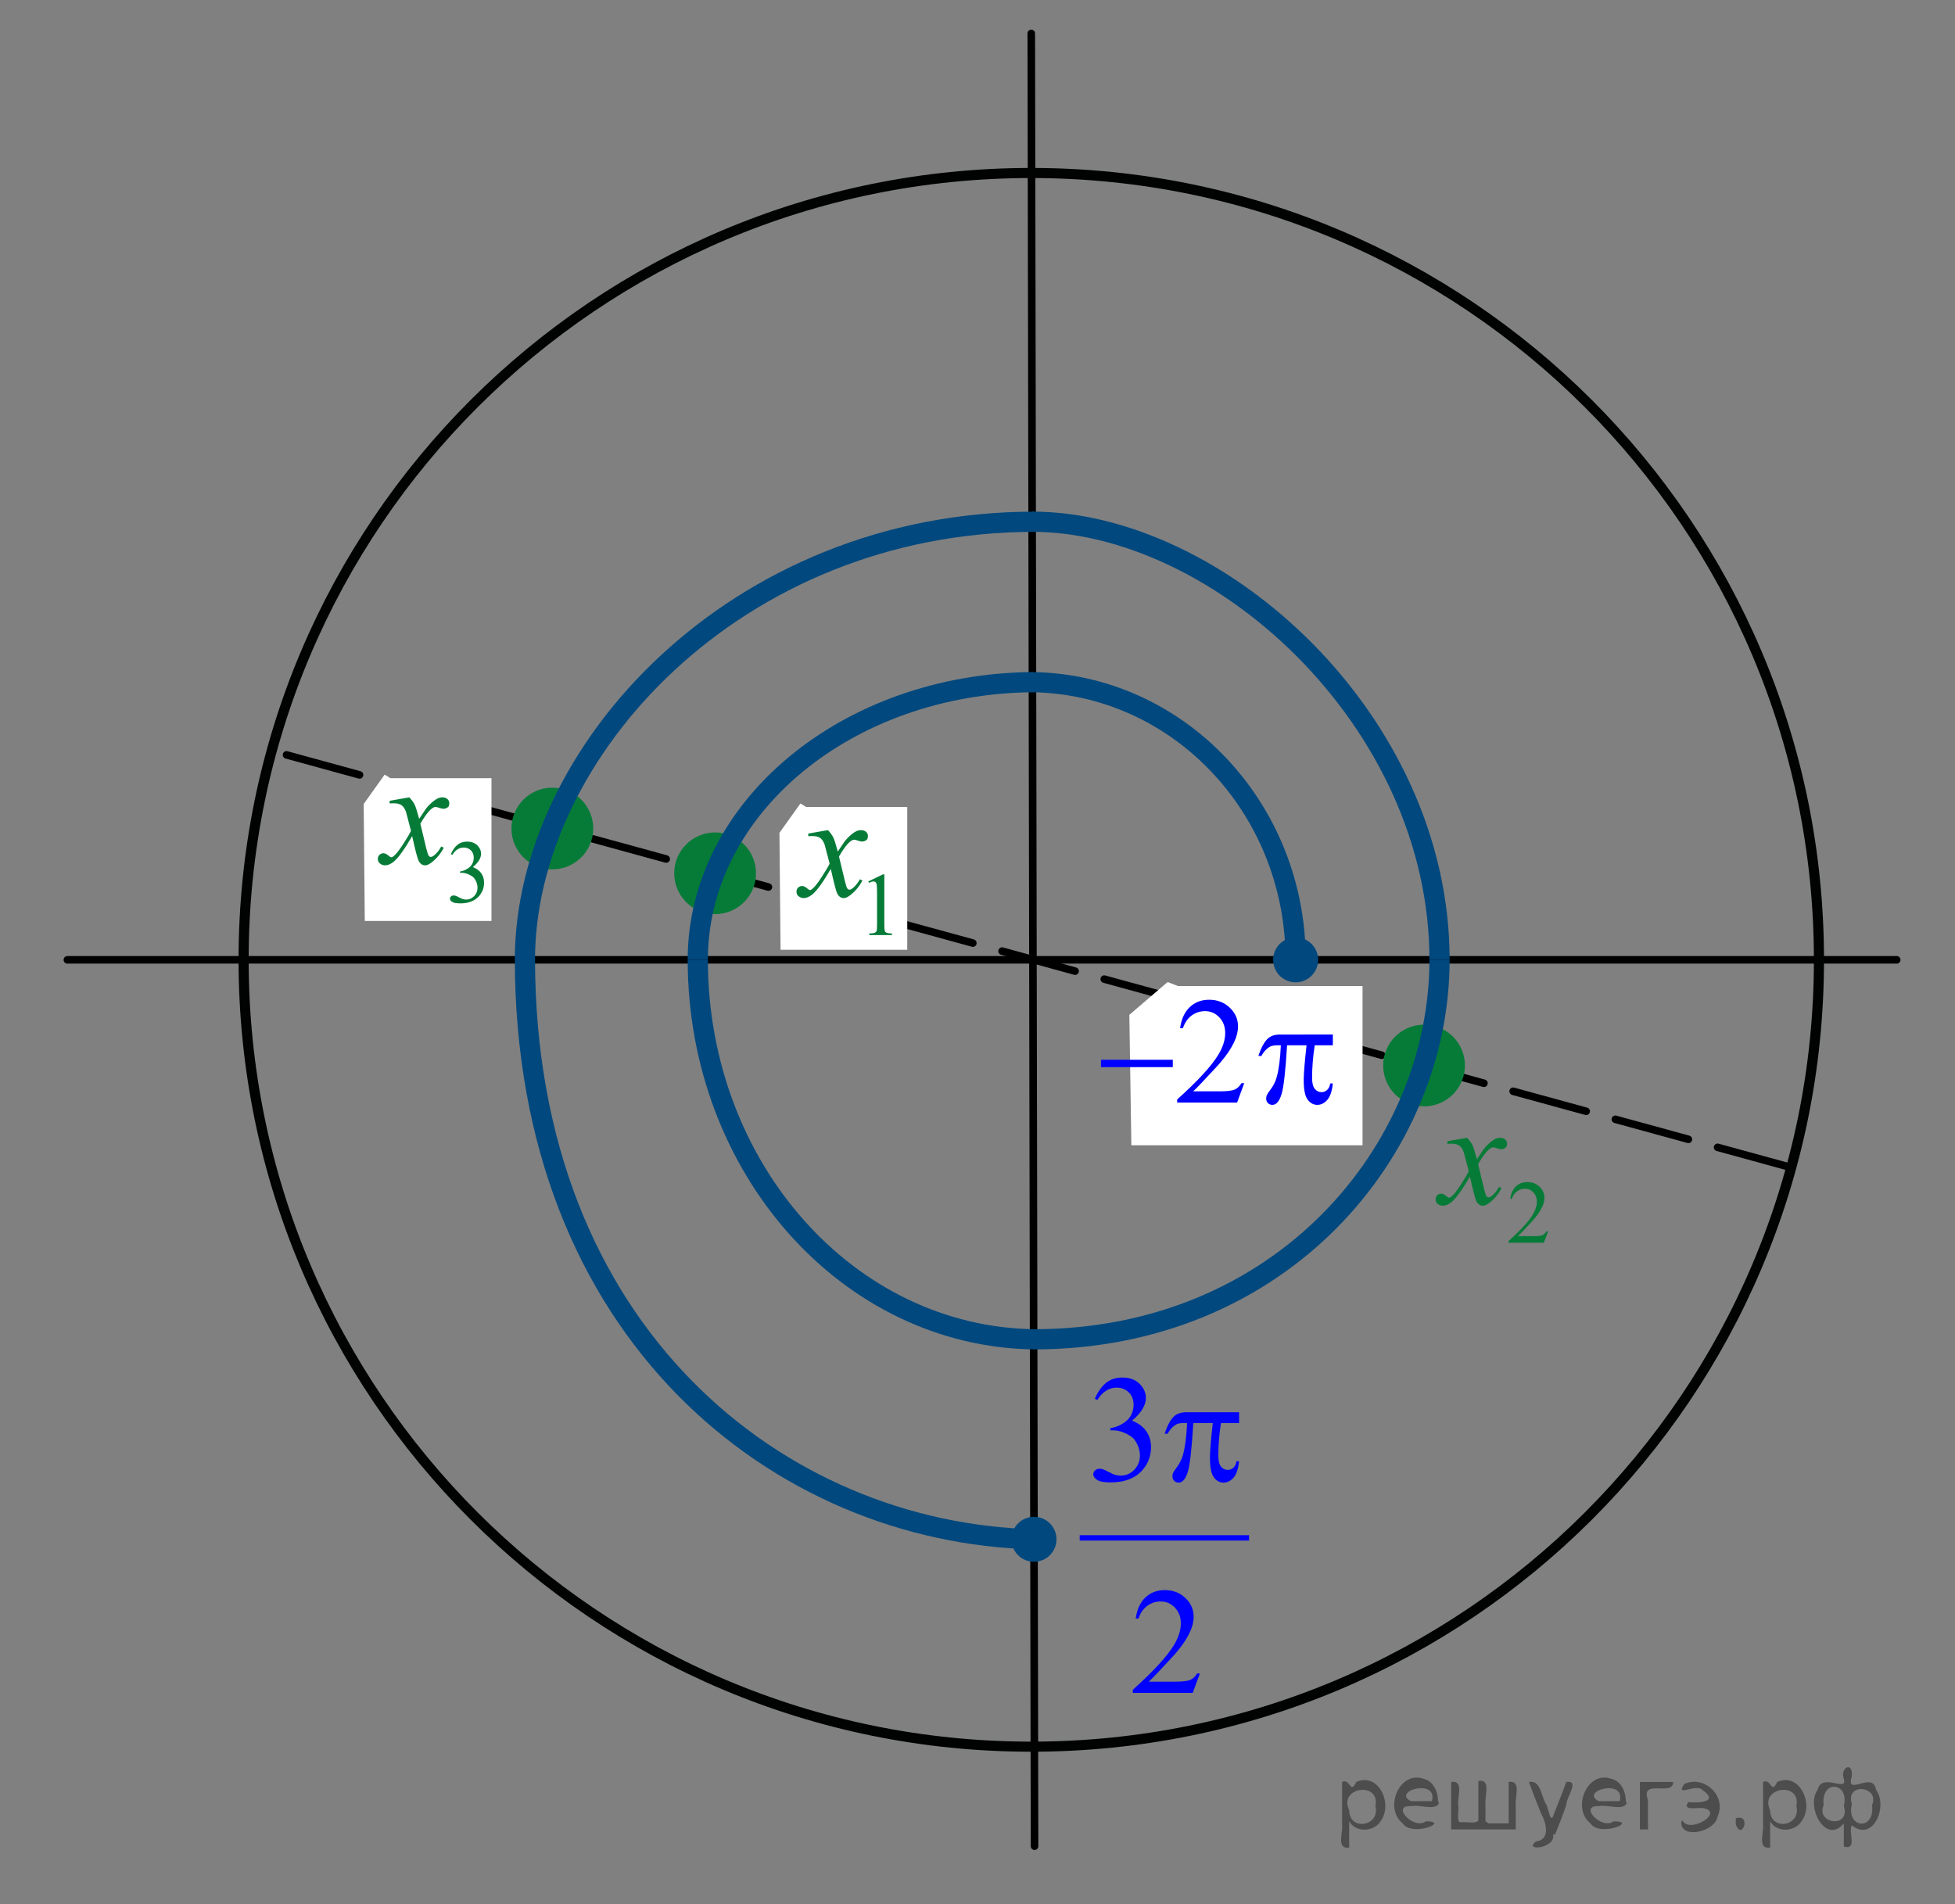 <?xml version="1.0" encoding="utf-8"?>
<!-- Generator: Adobe Illustrator 16.0.0, SVG Export Plug-In . SVG Version: 6.00 Build 0)  -->
<!DOCTYPE svg PUBLIC "-//W3C//DTD SVG 1.1//EN" "http://www.w3.org/Graphics/SVG/1.1/DTD/svg11.dtd">
<svg version="1.1" id="Слой_1" xmlns="http://www.w3.org/2000/svg" xmlns:xlink="http://www.w3.org/1999/xlink" x="0px" y="0px"
	 width="193.667px" height="188.667px" viewBox="5.447 -227.64 193.667 188.667"
	 enable-background="new 5.447 -227.64 193.667 188.667" xml:space="preserve">
<rect x="5.447" y="-227.64" width="193.667" height="188.667" fill="#808080" stroke="none"/>
<line fill="none" stroke="#000000" stroke-width="0.75" stroke-linecap="round" stroke-linejoin="round" stroke-miterlimit="8" x1="107.607" y1="-224.329" x2="107.931" y2="-44.735"/>
<line fill="none" stroke="#000000" stroke-width="0.75" stroke-linecap="round" stroke-linejoin="round" stroke-miterlimit="8" x1="12.121" y1="-132.548" x2="193.339" y2="-132.548"/>
<path fill="none" stroke="#00487E" stroke-width="2" stroke-linejoin="round" stroke-miterlimit="8" d="M133.796-132.548
	c0-15.081-11.675-27.351-26.178-27.511"/>
<path fill="none" stroke="#00487E" stroke-width="2" stroke-linejoin="round" stroke-miterlimit="8" d="M148.05-132.548
	c0-23.794-21.979-43.405-40.356-43.405"/>
<path fill="none" stroke="#00487E" stroke-width="2" stroke-linejoin="round" stroke-miterlimit="8" d="M57.447-132.703
	c0,37.188,25.215,56.938,50.43,57.563"/>
<path fill="none" stroke="#00487E" stroke-width="2" stroke-linejoin="round" stroke-miterlimit="8" d="M74.572-132.548
	c0,20.609,14.879,37.375,33.359,37.595"/>
<line fill="none" stroke="#000000" stroke-width="0.75" stroke-linecap="round" stroke-linejoin="round" stroke-dasharray="7.5,3" x1="182.829" y1="-111.989" x2="32.454" y2="-153.231"/>
<path fill="none" stroke="#010202" stroke-linecap="round" stroke-linejoin="round" stroke-miterlimit="8" d="M107.605-210.501
	c-43.094,0-78.025,34.9-78.025,77.953c0,43.054,34.931,77.953,78.025,77.953c43.093,0,78.032-34.899,78.032-77.953
	C185.634-175.601,150.698-210.501,107.605-210.501L107.605-210.501z"/>
<path fill="none" stroke="#00487E" stroke-width="0.75" stroke-linecap="round" stroke-linejoin="round" stroke-miterlimit="8" d="
	M133.796-134.401c-1.025,0-1.854,0.829-1.854,1.853c0,1.022,0.828,1.853,1.854,1.853c1.021,0,1.854-0.83,1.854-1.853
	C135.65-133.572,134.82-134.401,133.796-134.401L133.796-134.401z"/>
<path fill="#00487E" d="M133.796-134.401c-1.025,0-1.854,0.829-1.854,1.853c0,1.022,0.828,1.853,1.854,1.853
	c1.021,0,1.854-0.83,1.854-1.853C135.65-133.572,134.82-134.401,133.796-134.401L133.796-134.401z"/>
<path fill="none" stroke="#00487E" stroke-width="0.75" stroke-linecap="round" stroke-linejoin="round" stroke-miterlimit="8" d="
	M107.876-76.993c-1.025,0-1.854,0.829-1.854,1.853c0,1.022,0.828,1.853,1.854,1.853c1.021,0,1.854-0.83,1.854-1.853
	C109.73-76.164,108.9-76.993,107.876-76.993L107.876-76.993z"/>
<path fill="#00487E" d="M107.876-76.993c-1.025,0-1.854,0.829-1.854,1.853c0,1.022,0.828,1.853,1.854,1.853
	c1.021,0,1.854-0.83,1.854-1.853C109.73-76.164,108.9-76.993,107.876-76.993L107.876-76.993z"/>
<g>
	<path fill="none" stroke="#067B38" stroke-width="0.75" stroke-linecap="round" stroke-linejoin="round" stroke-miterlimit="8" d="
		M76.289-144.795c-2.03,0-3.677,1.645-3.677,3.672c0,2.028,1.646,3.673,3.677,3.673s3.675-1.645,3.675-3.673
		C79.963-143.15,78.32-144.795,76.289-144.795L76.289-144.795z"/>
	<path fill="#067B38" d="M76.289-144.795c-2.03,0-3.677,1.645-3.677,3.672c0,2.028,1.646,3.673,3.677,3.673s3.675-1.645,3.675-3.673
		C79.963-143.15,78.32-144.795,76.289-144.795L76.289-144.795z"/>
</g>
<path fill="none" stroke="#00487E" stroke-width="2" stroke-linejoin="round" stroke-miterlimit="8" d="M107.739-160.059
	c-18.375,0.161-33.167,12.43-33.167,27.511"/>
<g>
	<path fill="none" stroke="#067B38" stroke-width="0.75" stroke-linecap="round" stroke-linejoin="round" stroke-miterlimit="8" d="
		M60.164-149.232c-2.03,0-3.677,1.645-3.677,3.672c0,2.028,1.646,3.673,3.677,3.673s3.675-1.645,3.675-3.673
		C63.838-147.588,62.195-149.232,60.164-149.232L60.164-149.232z"/>
	<path fill="#067B38" d="M60.164-149.232c-2.03,0-3.677,1.645-3.677,3.672c0,2.028,1.646,3.673,3.677,3.673s3.675-1.645,3.675-3.673
		C63.838-147.588,62.195-149.232,60.164-149.232L60.164-149.232z"/>
</g>
<path fill="none" stroke="#00487E" stroke-width="2" stroke-linejoin="round" stroke-miterlimit="8" d="M107.931-175.949
	c-29.609-0.003-50.484,22.809-50.484,43.401"/>
<g>
	<path fill="none" stroke="#067B38" stroke-width="0.75" stroke-linecap="round" stroke-linejoin="round" stroke-miterlimit="8" d="
		M146.518-125.752c-2.029,0-3.676,1.645-3.676,3.672c0,2.028,1.645,3.673,3.676,3.673s3.676-1.645,3.676-3.673
		C150.192-124.108,148.549-125.752,146.518-125.752L146.518-125.752z"/>
	<path fill="#067B38" d="M146.518-125.752c-2.029,0-3.676,1.645-3.676,3.672c0,2.028,1.645,3.673,3.676,3.673
		s3.676-1.645,3.676-3.673C150.192-124.108,148.549-125.752,146.518-125.752L146.518-125.752z"/>
</g>
<path fill="none" stroke="#00487E" stroke-width="2" stroke-linejoin="round" stroke-miterlimit="8" d="M107.84-94.953
	c24.606,0,40.21-18.798,40.21-37.595"/>
<g>
	<g>
		<defs>
			<rect id="SVGID_1_" x="109.858" y="-95.893" width="23.115" height="39.123"/>
		</defs>
		<clipPath id="SVGID_2_">
			<use xlink:href="#SVGID_1_"  overflow="visible"/>
		</clipPath>
		<g clip-path="url(#SVGID_2_)">
		</g>
	</g>
	<g>
		<defs>
			<polygon id="SVGID_3_" points="109.899,-56.703 133.042,-56.703 133.042,-95.853 109.899,-95.853 109.899,-56.703 			"/>
		</defs>
		<clipPath id="SVGID_4_">
			<use xlink:href="#SVGID_3_"  overflow="visible"/>
		</clipPath>
		<line clip-path="url(#SVGID_4_)" fill="#0000FF" x1="112.621" y1="-75.265" x2="129.084" y2="-75.265"/>
		<g clip-path="url(#SVGID_4_)">
			<g>
				<path fill="#0000FF" d="M113.904-89.063c0.287-0.672,0.649-1.191,1.087-1.556s0.983-0.548,1.637-0.548
					c0.806,0,1.424,0.26,1.854,0.78c0.321,0.387,0.482,0.799,0.482,1.236c0,0.731-0.458,1.484-1.373,2.259
					c0.618,0.24,1.086,0.585,1.402,1.034c0.317,0.449,0.476,0.978,0.476,1.586c0,0.829-0.258,1.558-0.772,2.186
					c-0.717,0.873-1.795,1.31-3.234,1.31c-0.648,0-1.096-0.084-1.344-0.254c-0.247-0.169-0.371-0.354-0.371-0.556
					c0-0.147,0.06-0.274,0.179-0.382c0.118-0.108,0.26-0.162,0.423-0.162c0.118,0,0.242,0.02,0.371,0.059
					c0.084,0.024,0.273,0.113,0.567,0.265c0.294,0.152,0.498,0.246,0.612,0.28c0.192,0.049,0.391,0.074,0.594,0.074
					c0.504,0,0.943-0.194,1.316-0.582c0.374-0.388,0.561-0.854,0.561-1.398c0-0.343-0.071-0.678-0.215-1.004
					s-0.295-0.565-0.453-0.718c-0.213-0.196-0.506-0.375-0.879-0.537c-0.374-0.162-0.756-0.243-1.146-0.243h-0.237v-0.221
					c0.391-0.049,0.782-0.189,1.176-0.419s0.679-0.508,0.857-0.832c0.178-0.324,0.267-0.679,0.267-1.067
					c0-0.505-0.159-0.914-0.479-1.225s-0.719-0.467-1.198-0.467c-0.762,0-1.4,0.407-1.914,1.221L113.904-89.063z"/>
			</g>
		</g>
		<g clip-path="url(#SVGID_4_)">
			<g>
				<path fill="#0000FF" d="M124.308-61.843l-0.705,1.92h-5.937v-0.309c2.043-1.83,3.408-3.319,4.097-4.466
					c0.439-0.736,0.66-1.44,0.66-2.112c0-0.633-0.195-1.152-0.586-1.56c-0.392-0.407-0.858-0.611-1.403-0.611
					c-0.494,0-0.938,0.144-1.332,0.43c-0.393,0.287-0.684,0.708-0.871,1.262h-0.275c0.124-0.908,0.443-1.604,0.958-2.09
					s1.152-0.729,1.914-0.729c0.816,0,1.498,0.26,2.045,0.78c0.546,0.52,0.819,1.138,0.819,1.854c0,0.5-0.124,1.011-0.371,1.531
					c-0.366,0.785-0.965,1.626-1.796,2.524c-1.212,1.314-1.971,2.109-2.277,2.384h2.627c0.722,0,1.218-0.059,1.487-0.176
					s0.493-0.329,0.672-0.633H124.308z"/>
			</g>
		</g>
		<g clip-path="url(#SVGID_4_)">
			<g>
				<path fill="#0000FF" d="M128.194-87.724v1.067h-1.796c-0.174,1.124-0.26,2.2-0.26,3.23c0,0.505,0.089,0.867,0.267,1.085
					c0.179,0.218,0.401,0.327,0.668,0.327c0.213,0,0.398-0.073,0.557-0.221c0.158-0.147,0.26-0.36,0.305-0.64h0.26
					c-0.085,0.775-0.271,1.322-0.561,1.641s-0.615,0.478-0.976,0.478c-0.386,0-0.708-0.174-0.965-0.522s-0.386-0.998-0.386-1.95
					c0-0.599,0.094-1.742,0.282-3.429h-1.93c-0.153,2.571-0.339,4.197-0.557,4.878c-0.218,0.682-0.517,1.023-0.897,1.023
					c-0.179,0-0.325-0.059-0.441-0.177c-0.116-0.118-0.175-0.265-0.175-0.441c0-0.127,0.02-0.238,0.06-0.331
					c0.055-0.127,0.171-0.307,0.349-0.537c0.302-0.397,0.512-0.814,0.631-1.251c0.213-0.746,0.352-1.8,0.415-3.164h-0.341
					c-0.361,0-0.631,0.059-0.809,0.177c-0.287,0.176-0.55,0.471-0.787,0.883h-0.289c0.277-0.849,0.601-1.435,0.972-1.759
					c0.282-0.245,0.678-0.368,1.188-0.368H128.194z"/>
			</g>
		</g>
	</g>
</g>
<g>
	<defs>
		<rect id="SVGID_5_" x="108.089" y="-95.105" width="27.482" height="37.7"/>
	</defs>
	<clipPath id="SVGID_6_">
		<use xlink:href="#SVGID_5_"  overflow="visible"/>
	</clipPath>
	
		<line clip-path="url(#SVGID_6_)" fill="none" stroke="#0000FF" stroke-width="0.531" stroke-linecap="square" stroke-miterlimit="10" x1="112.672" y1="-75.28" x2="128.916" y2="-75.28"/>
</g>
<polygon fill="#FFFFFF" points="117.322,-127.098 121.114,-130.348 122.135,-129.953 140.424,-129.953 140.424,-114.175 
	117.521,-114.175 "/>
<g>
	<g>
		<defs>
			<rect id="SVGID_7_" x="114.54" y="-132.676" width="29.977" height="17.577"/>
		</defs>
		<clipPath id="SVGID_8_">
			<use xlink:href="#SVGID_7_"  overflow="visible"/>
		</clipPath>
		<g clip-path="url(#SVGID_8_)">
		</g>
	</g>
	<g>
		<defs>
			<polygon id="SVGID_9_" points="114.512,-115.153 144.461,-115.153 144.461,-132.703 114.512,-132.703 114.512,-115.153 			"/>
		</defs>
		<clipPath id="SVGID_10_">
			<use xlink:href="#SVGID_9_"  overflow="visible"/>
		</clipPath>
		<g clip-path="url(#SVGID_10_)">
			<g>
				<path fill="#0000FF" d="M128.703-120.328l-0.705,1.92h-5.937v-0.309c2.043-1.83,3.408-3.319,4.097-4.466
					c0.439-0.736,0.66-1.44,0.66-2.112c0-0.633-0.195-1.152-0.586-1.56c-0.392-0.407-0.858-0.611-1.403-0.611
					c-0.494,0-0.938,0.144-1.331,0.43c-0.394,0.287-0.685,0.708-0.872,1.262h-0.274c0.123-0.908,0.442-1.604,0.957-2.09
					s1.152-0.729,1.914-0.729c0.816,0,1.498,0.26,2.045,0.78c0.546,0.52,0.819,1.138,0.819,1.854c0,0.5-0.124,1.011-0.371,1.531
					c-0.366,0.785-0.965,1.626-1.796,2.524c-1.212,1.314-1.971,2.109-2.277,2.384h2.627c0.722,0,1.218-0.059,1.487-0.176
					s0.493-0.329,0.672-0.633H128.703z"/>
			</g>
		</g>
		<g clip-path="url(#SVGID_10_)">
			<g>
				<path fill="#0000FF" d="M113.836-122.646h7.791v0.729h-7.791V-122.646z"/>
				<path fill="#0000FF" d="M137.482-125.148v1.067h-1.796c-0.174,1.124-0.26,2.2-0.26,3.23c0,0.505,0.089,0.867,0.267,1.085
					c0.179,0.218,0.401,0.327,0.668,0.327c0.213,0,0.398-0.073,0.557-0.221c0.158-0.147,0.26-0.36,0.305-0.64h0.26
					c-0.085,0.775-0.271,1.322-0.561,1.641s-0.615,0.478-0.976,0.478c-0.386,0-0.708-0.174-0.965-0.522s-0.386-0.998-0.386-1.95
					c0-0.599,0.094-1.742,0.282-3.429h-1.93c-0.153,2.571-0.339,4.197-0.557,4.878c-0.218,0.682-0.517,1.023-0.897,1.023
					c-0.179,0-0.325-0.059-0.441-0.177c-0.116-0.118-0.175-0.265-0.175-0.441c0-0.127,0.02-0.238,0.06-0.331
					c0.055-0.127,0.171-0.307,0.349-0.537c0.302-0.397,0.512-0.814,0.631-1.251c0.213-0.746,0.352-1.8,0.415-3.164h-0.341
					c-0.361,0-0.631,0.059-0.809,0.177c-0.287,0.176-0.55,0.471-0.787,0.883h-0.289c0.277-0.849,0.601-1.435,0.972-1.759
					c0.282-0.245,0.678-0.368,1.188-0.368H137.482z"/>
			</g>
		</g>
	</g>
</g>
<g>
	<defs>
		<polygon id="SVGID_11_" points="144.99,-101.607 162.688,-101.607 162.688,-123.208 144.99,-123.208 144.99,-101.607 		"/>
	</defs>
	<clipPath id="SVGID_12_">
		<use xlink:href="#SVGID_11_"  overflow="visible"/>
	</clipPath>
	<g clip-path="url(#SVGID_12_)">
		<path fill="#067B38" d="M158.806-105.652l-0.416,1.134h-3.507v-0.161c1.032-0.933,1.758-1.695,2.179-2.287
			c0.421-0.591,0.631-1.131,0.631-1.621c0-0.374-0.115-0.681-0.346-0.921c-0.231-0.24-0.507-0.361-0.828-0.361
			c-0.293,0-0.555,0.085-0.787,0.254s-0.404,0.418-0.515,0.746h-0.162c0.072-0.536,0.261-0.948,0.563-1.235
			c0.303-0.287,0.681-0.43,1.133-0.43c0.482,0,0.885,0.154,1.208,0.461s0.484,0.669,0.484,1.086c0,0.298-0.07,0.597-0.211,0.896
			c-0.216,0.469-0.566,0.966-1.052,1.491c-0.728,0.788-1.182,1.264-1.363,1.426h1.552c0.315,0,0.537-0.012,0.664-0.035
			c0.127-0.023,0.242-0.07,0.345-0.142c0.102-0.071,0.19-0.171,0.267-0.302H158.806z"/>
	</g>
	<g clip-path="url(#SVGID_12_)">
		<path fill="#067B38" d="M150.78-114.919c0.239,0.251,0.419,0.503,0.541,0.754c0.088,0.174,0.231,0.631,0.432,1.371l0.644-0.957
			c0.17-0.232,0.378-0.454,0.621-0.664c0.244-0.21,0.458-0.354,0.644-0.432c0.117-0.048,0.246-0.072,0.388-0.072
			c0.209,0,0.376,0.056,0.501,0.167c0.124,0.111,0.187,0.247,0.187,0.406c0,0.184-0.037,0.31-0.11,0.377
			c-0.136,0.121-0.292,0.181-0.468,0.181c-0.103,0-0.212-0.021-0.329-0.065c-0.229-0.078-0.383-0.116-0.46-0.116
			c-0.117,0-0.256,0.068-0.417,0.203c-0.303,0.251-0.663,0.737-1.082,1.458l0.6,2.494c0.092,0.382,0.17,0.61,0.233,0.685
			c0.063,0.075,0.127,0.113,0.19,0.113c0.103,0,0.222-0.056,0.358-0.167c0.268-0.222,0.497-0.512,0.688-0.87l0.256,0.13
			c-0.308,0.571-0.697,1.044-1.17,1.421c-0.269,0.213-0.495,0.319-0.681,0.319c-0.272,0-0.489-0.152-0.65-0.457
			c-0.103-0.188-0.314-1-0.636-2.437c-0.761,1.31-1.37,2.154-1.828,2.531c-0.298,0.242-0.585,0.362-0.863,0.362
			c-0.194,0-0.373-0.07-0.533-0.21c-0.117-0.106-0.176-0.249-0.176-0.428c0-0.16,0.054-0.292,0.161-0.399
			c0.106-0.106,0.238-0.16,0.395-0.16s0.321,0.078,0.497,0.232c0.127,0.111,0.225,0.167,0.293,0.167
			c0.058,0,0.134-0.039,0.227-0.116c0.229-0.184,0.541-0.58,0.936-1.189s0.653-1.049,0.775-1.32
			c-0.303-1.174-0.466-1.795-0.49-1.863c-0.112-0.314-0.259-0.537-0.438-0.667c-0.181-0.131-0.446-0.196-0.797-0.196
			c-0.112,0-0.241,0.005-0.388,0.014v-0.261L150.78-114.919z"/>
	</g>
</g>
<polygon fill="#FFFFFF" points="82.661,-145.13 84.74,-148.044 85.299,-147.69 95.322,-147.69 95.322,-133.546 82.771,-133.546 "/>
<g>
	<defs>
		<polygon id="SVGID_13_" points="81.689,-132.087 96.662,-132.087 96.662,-153.688 81.689,-153.688 81.689,-132.087 		"/>
	</defs>
	<clipPath id="SVGID_14_">
		<use xlink:href="#SVGID_13_"  overflow="visible"/>
	</clipPath>
	<g clip-path="url(#SVGID_14_)">
		<path fill="#067B38" d="M91.46-140.314l1.446-0.7h0.145v4.977c0,0.33,0.015,0.536,0.042,0.617
			c0.027,0.081,0.086,0.143,0.173,0.187c0.088,0.043,0.267,0.068,0.535,0.074v0.161h-2.235v-0.161
			c0.28-0.006,0.462-0.03,0.543-0.072c0.082-0.042,0.139-0.099,0.171-0.169c0.032-0.071,0.049-0.283,0.049-0.637v-3.182
			c0-0.429-0.015-0.704-0.044-0.826c-0.021-0.093-0.058-0.161-0.112-0.204c-0.054-0.043-0.118-0.065-0.194-0.065
			c-0.108,0-0.259,0.045-0.452,0.135L91.46-140.314z"/>
	</g>
	<g clip-path="url(#SVGID_14_)">
		<path fill="#067B38" d="M87.467-145.399c0.239,0.251,0.419,0.503,0.541,0.754c0.088,0.174,0.231,0.631,0.432,1.371l0.644-0.957
			c0.17-0.232,0.378-0.454,0.621-0.664c0.244-0.21,0.458-0.354,0.644-0.432c0.117-0.048,0.246-0.072,0.388-0.072
			c0.209,0,0.376,0.056,0.501,0.167c0.124,0.111,0.187,0.247,0.187,0.406c0,0.184-0.037,0.31-0.11,0.377
			c-0.136,0.121-0.292,0.181-0.468,0.181c-0.103,0-0.212-0.021-0.329-0.065c-0.229-0.078-0.383-0.116-0.46-0.116
			c-0.117,0-0.256,0.068-0.417,0.203c-0.303,0.251-0.663,0.737-1.082,1.458l0.6,2.494c0.092,0.382,0.17,0.61,0.233,0.685
			c0.063,0.075,0.127,0.113,0.19,0.113c0.103,0,0.222-0.056,0.358-0.167c0.268-0.222,0.497-0.512,0.688-0.87l0.256,0.13
			c-0.308,0.571-0.697,1.044-1.17,1.421c-0.269,0.213-0.495,0.319-0.681,0.319c-0.272,0-0.489-0.152-0.65-0.457
			c-0.103-0.188-0.314-1-0.636-2.437c-0.761,1.31-1.37,2.154-1.828,2.531c-0.298,0.242-0.585,0.362-0.863,0.362
			c-0.194,0-0.373-0.07-0.533-0.21c-0.117-0.106-0.176-0.249-0.176-0.428c0-0.16,0.054-0.292,0.161-0.399
			c0.106-0.106,0.238-0.16,0.395-0.16s0.321,0.078,0.497,0.232c0.127,0.111,0.225,0.167,0.293,0.167
			c0.058,0,0.134-0.039,0.227-0.116c0.229-0.184,0.541-0.58,0.936-1.189s0.653-1.049,0.775-1.32
			c-0.303-1.174-0.466-1.795-0.49-1.863c-0.112-0.314-0.259-0.537-0.438-0.667c-0.181-0.131-0.446-0.196-0.797-0.196
			c-0.112,0-0.241,0.005-0.388,0.014v-0.261L87.467-145.399z"/>
	</g>
</g>
<polygon fill="#FFFFFF" points="41.474,-147.986 43.552,-150.899 44.112,-150.545 54.134,-150.545 54.134,-136.402 41.583,-136.402 
	"/>
<g>
	<defs>
		<polygon id="SVGID_15_" points="40.205,-135.323 56.542,-135.323 56.542,-156.923 40.205,-156.923 40.205,-135.323 		"/>
	</defs>
	<clipPath id="SVGID_16_">
		<use xlink:href="#SVGID_15_"  overflow="visible"/>
	</clipPath>
	<g clip-path="url(#SVGID_16_)">
		<path fill="#067B38" d="M50.111-143.017c0.169-0.397,0.383-0.703,0.642-0.919c0.259-0.216,0.581-0.324,0.967-0.324
			c0.477,0,0.842,0.154,1.096,0.461c0.192,0.229,0.289,0.474,0.289,0.734c0,0.429-0.271,0.872-0.815,1.33
			c0.365,0.142,0.642,0.345,0.829,0.608c0.187,0.264,0.28,0.574,0.28,0.93c0,0.51-0.164,0.952-0.491,1.326
			c-0.427,0.487-1.044,0.73-1.854,0.73c-0.4,0-0.673-0.049-0.817-0.148s-0.217-0.204-0.217-0.317c0-0.084,0.034-0.158,0.103-0.222
			c0.068-0.063,0.151-0.096,0.248-0.096c0.072,0,0.147,0.012,0.223,0.035c0.05,0.014,0.163,0.067,0.338,0.158
			c0.176,0.091,0.297,0.146,0.364,0.163c0.107,0.032,0.223,0.048,0.346,0.048c0.298,0,0.558-0.114,0.778-0.343
			s0.331-0.5,0.331-0.813c0-0.229-0.052-0.452-0.153-0.669c-0.076-0.163-0.16-0.286-0.25-0.37c-0.126-0.116-0.298-0.221-0.518-0.315
			c-0.219-0.094-0.442-0.142-0.671-0.142h-0.14v-0.13c0.23-0.029,0.462-0.111,0.694-0.248s0.401-0.3,0.507-0.491
			c0.104-0.191,0.157-0.401,0.157-0.63c0-0.298-0.094-0.54-0.282-0.724s-0.423-0.276-0.704-0.276c-0.453,0-0.831,0.24-1.135,0.722
			L50.111-143.017z"/>
	</g>
	<g clip-path="url(#SVGID_16_)">
		<path fill="#067B38" d="M45.996-148.645c0.239,0.251,0.419,0.503,0.541,0.754c0.088,0.174,0.231,0.631,0.432,1.371l0.644-0.957
			c0.17-0.232,0.378-0.454,0.621-0.664c0.244-0.21,0.458-0.354,0.644-0.432c0.117-0.048,0.246-0.072,0.388-0.072
			c0.209,0,0.376,0.056,0.501,0.167c0.124,0.111,0.187,0.247,0.187,0.406c0,0.184-0.037,0.31-0.11,0.377
			c-0.136,0.121-0.292,0.181-0.468,0.181c-0.103,0-0.212-0.021-0.329-0.065c-0.229-0.078-0.383-0.116-0.46-0.116
			c-0.117,0-0.256,0.068-0.417,0.203c-0.303,0.251-0.663,0.737-1.082,1.458l0.6,2.494c0.092,0.382,0.17,0.61,0.233,0.685
			c0.063,0.075,0.127,0.113,0.19,0.113c0.103,0,0.222-0.056,0.358-0.167c0.268-0.222,0.497-0.512,0.688-0.87l0.256,0.13
			c-0.308,0.571-0.697,1.044-1.17,1.421c-0.269,0.213-0.495,0.319-0.681,0.319c-0.272,0-0.489-0.152-0.65-0.457
			c-0.103-0.188-0.314-1-0.636-2.437c-0.761,1.31-1.37,2.154-1.828,2.531c-0.298,0.242-0.585,0.362-0.863,0.362
			c-0.194,0-0.373-0.07-0.533-0.21c-0.117-0.106-0.176-0.249-0.176-0.428c0-0.16,0.054-0.292,0.161-0.399
			c0.106-0.106,0.238-0.16,0.395-0.16s0.321,0.078,0.497,0.232c0.127,0.111,0.225,0.167,0.293,0.167
			c0.058,0,0.134-0.039,0.227-0.116c0.229-0.184,0.541-0.58,0.936-1.189s0.653-1.049,0.775-1.32
			c-0.303-1.174-0.466-1.795-0.49-1.863c-0.112-0.314-0.259-0.537-0.438-0.667c-0.181-0.131-0.446-0.196-0.797-0.196
			c-0.112,0-0.241,0.005-0.388,0.014v-0.261L45.996-148.645z"/>
	</g>
</g>
<path fill="#067B38" d="M199.114-227.64"/>
<path fill="#067B38" d="M5.447-38.974"/>
<g style="stroke:none;fill:#000;fill-opacity:0.4" > <path d="m 139.1,-47.1 c 0,0.8 0,1.6 0,2.5 -1.3,0.2 -0.6,-1.5 -0.7,-2.3 0,-1.4 0,-2.8 0,-4.2 0.8,-0.4 0.8,1.3 1.4,0.0 2.2,-1.0 3.7,2.2 2.4,3.9 -0.6,1.0 -2.4,1.2 -3.1,0.0 z m 2.6,-1.6 c 0.5,-2.5 -3.7,-1.9 -2.6,0.4 0.0,2.1 3.1,1.6 2.6,-0.4 z" /> <path d="m 148.0,-49.0 c -0.4,0.8 -1.9,0.1 -2.8,0.3 -2.0,-0.1 0.3,2.4 1.5,1.5 2.5,0.0 -1.4,1.6 -2.3,0.2 -1.9,-1.5 -0.3,-5.3 2.1,-4.4 0.9,0.2 1.4,1.2 1.4,2.2 z m -0.7,-0.2 c 0.6,-2.3 -4.0,-1.0 -2.1,0.0 0.7,0 1.4,-0.0 2.1,-0.0 z" /> <path d="m 152.9,-47.0 c 0.6,0 1.3,0 2.0,0 0,-1.3 0,-2.7 0,-4.1 1.3,-0.2 0.6,1.5 0.7,2.3 0,0.8 0,1.6 0,2.4 -2.1,0 -4.2,0 -6.4,0 0,-1.5 0,-3.1 0,-4.7 1.3,-0.2 0.6,1.5 0.7,2.3 0.1,0.5 -0.2,1.6 0.2,1.7 0.5,-0.1 1.6,0.2 1.8,-0.2 0,-1.3 0,-2.6 0,-3.9 1.3,-0.2 0.6,1.5 0.7,2.3 0,0.5 0,1.1 0,1.7 z" /> <path d="m 159.3,-45.9 c 0.3,1.4 -3.0,1.7 -1.7,0.7 1.5,-0.2 1.0,-1.9 0.5,-2.8 -0.4,-1.0 -0.8,-2.0 -1.2,-3.1 1.2,-0.2 1.2,1.4 1.7,2.2 0.2,0.2 0.4,1.9 0.7,1.2 0.4,-1.1 0.9,-2.2 1.3,-3.4 1.4,-0.2 0.0,1.5 -0.0,2.3 -0.3,0.9 -0.7,1.9 -1.1,2.9 z" /> <path d="m 166.6,-49.0 c -0.4,0.8 -1.9,0.1 -2.8,0.3 -2.0,-0.1 0.3,2.4 1.5,1.5 2.5,0.0 -1.4,1.6 -2.3,0.2 -1.9,-1.5 -0.3,-5.3 2.1,-4.4 0.9,0.2 1.4,1.2 1.4,2.2 z m -0.7,-0.2 c 0.6,-2.3 -4.0,-1.0 -2.1,0.0 0.7,0 1.4,-0.0 2.1,-0.0 z" /> <path d="m 167.9,-46.4 c 0,-1.5 0,-3.1 0,-4.7 1.1,0 2.2,0 3.3,0 0.0,1.5 -3.3,-0.4 -2.5,1.8 0,0.9 0,1.9 0,2.9 -0.2,0 -0.5,0 -0.7,0 z" /> <path d="m 172.1,-47.3 c 0.7,1.4 4.2,-0.8 2.1,-1.2 -0.5,-0.1 -2.2,0.3 -1.5,-0.6 1.0,0.1 3.1,0.0 1.4,-1.2 -0.6,-0.7 -2.8,0.8 -1.8,-0.6 2.0,-0.9 4.2,1.2 3.3,3.2 -0.2,1.5 -3.5,2.3 -3.6,0.7 l 0,-0.1 0,-0.0 0,0 z" /> <path d="m 177.4,-47.5 c 1.6,-0.5 0.6,2.3 -0.0,0.6 -0.0,-0.2 0.0,-0.4 0.0,-0.6 z" /> <path d="m 180.8,-47.1 c 0,0.8 0,1.6 0,2.5 -1.3,0.2 -0.6,-1.5 -0.7,-2.3 0,-1.4 0,-2.8 0,-4.2 0.8,-0.4 0.8,1.3 1.4,0.0 2.2,-1.0 3.7,2.2 2.4,3.9 -0.6,1.0 -2.4,1.2 -3.1,0.0 z m 2.6,-1.6 c 0.5,-2.5 -3.7,-1.9 -2.6,0.4 0.0,2.1 3.1,1.6 2.6,-0.4 z" /> <path d="m 186.1,-48.8 c -0.8,1.9 2.7,2.3 2.0,0.1 0.6,-2.4 -2.3,-2.7 -2.0,-0.1 z m 2.0,4.2 c 0,-0.8 0,-1.6 0,-2.4 -1.8,2.2 -3.8,-1.7 -2.6,-3.3 0.4,-1.8 3.0,0.3 2.6,-1.1 -0.4,-1.1 0.9,-1.8 0.8,-0.3 -0.7,2.2 2.1,-0.6 2.4,1.4 1.2,1.6 -0.3,5.2 -2.4,3.5 -0.4,0.6 0.6,2.5 -0.8,2.1 z m 2.8,-4.2 c 0.8,-1.9 -2.7,-2.3 -2.0,-0.1 -0.6,2.4 2.3,2.7 2.0,0.1 z" /> </g></svg>

<!--File created and owned by https://sdamgia.ru. Copying is prohibited. All rights reserved.-->
